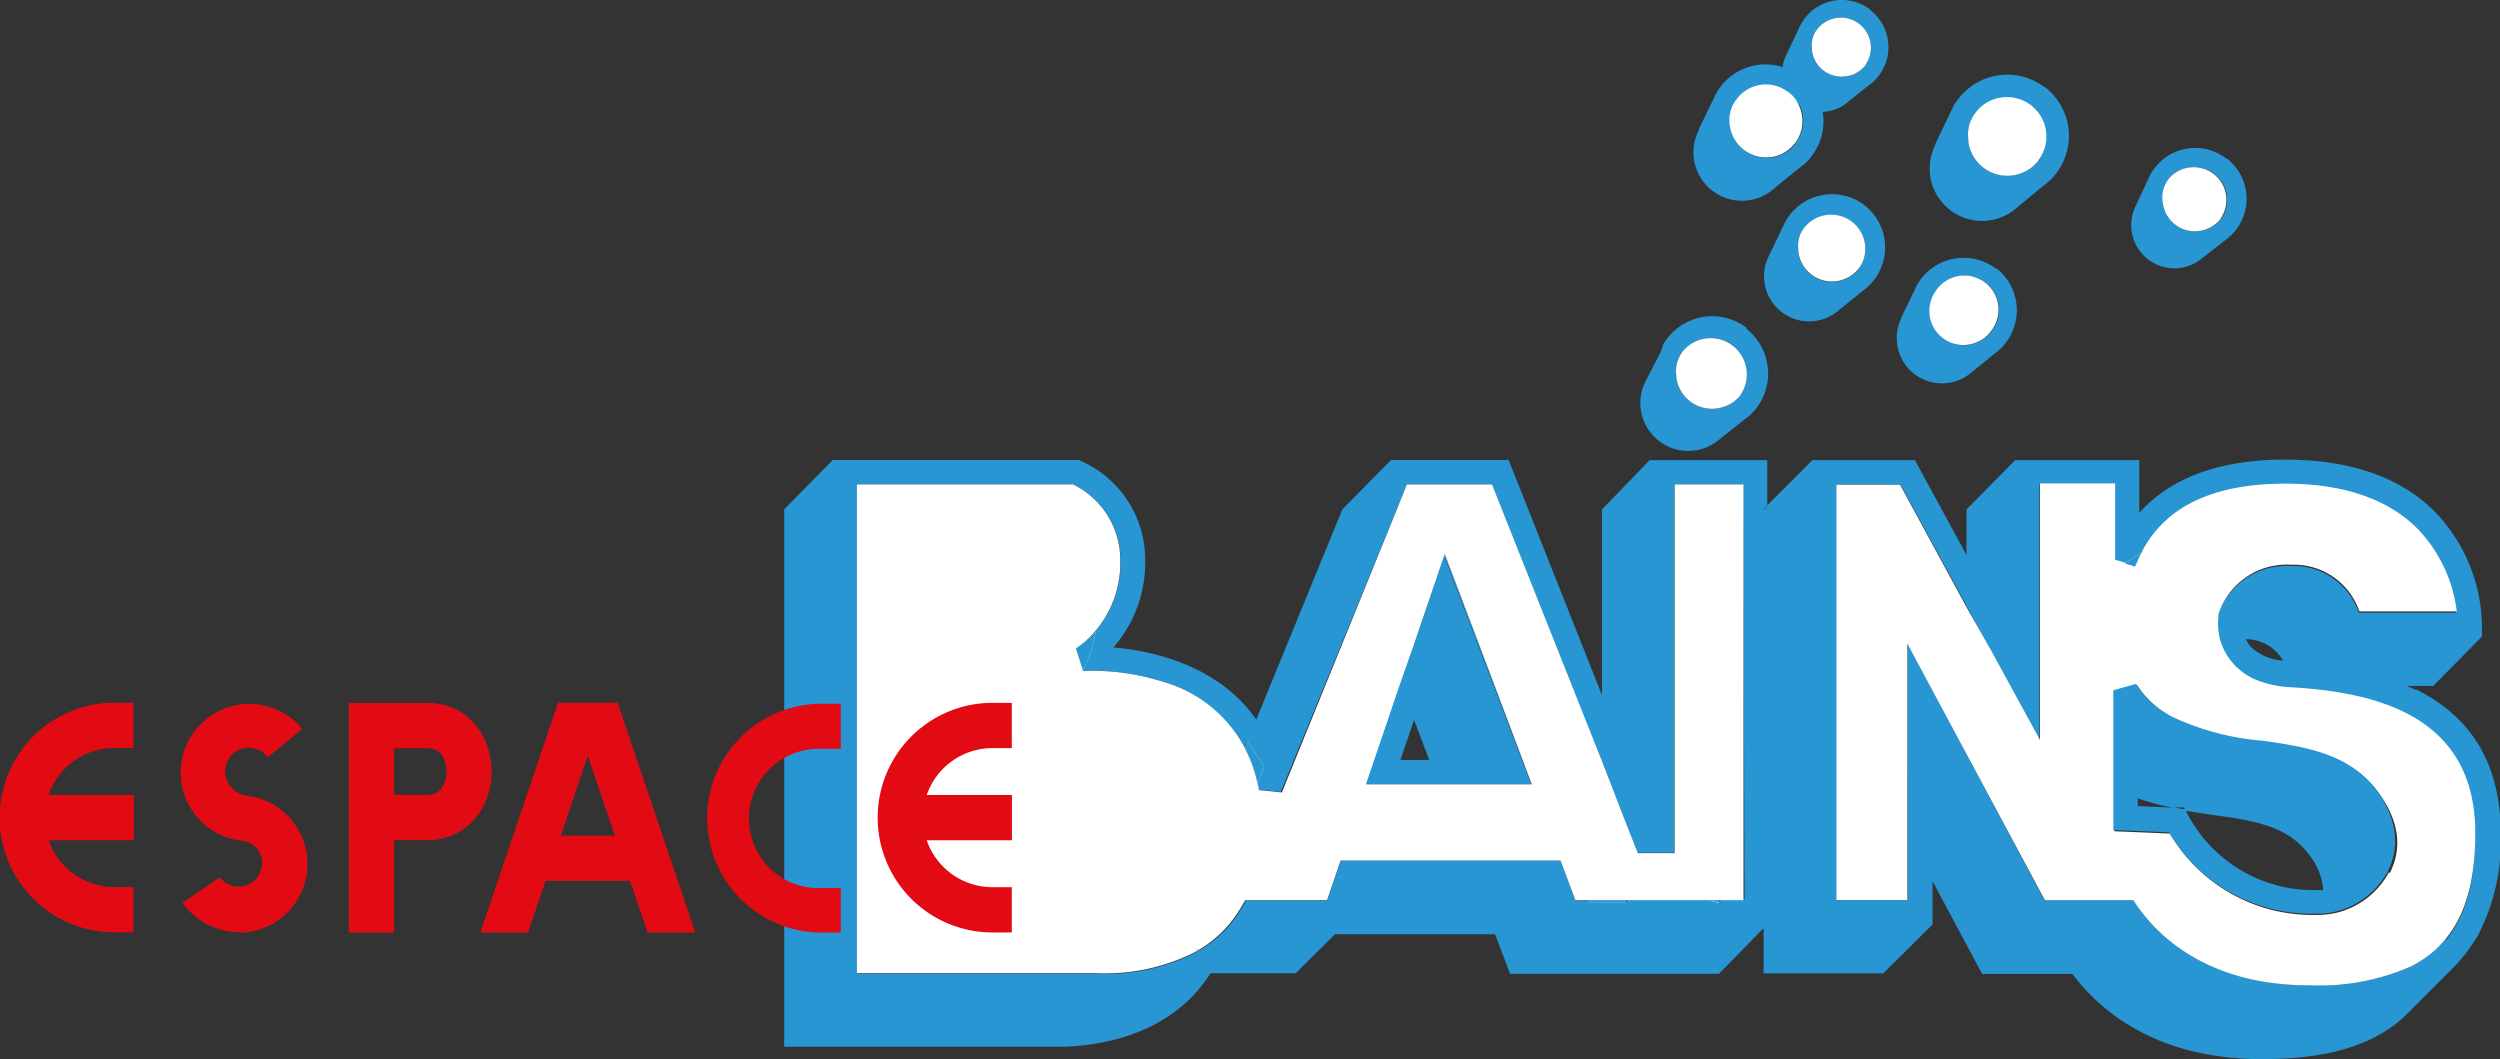 <svg id="Calque_1" data-name="Calque 1" xmlns="http://www.w3.org/2000/svg" viewBox="0 0 196.63 83.3"><rect x="0" y="0" width="196.63" height="83.3" fill="#333333" stroke="none"/><defs><style>.cls-1{fill:#2796d3}.cls-2{fill:#fff}</style></defs><path class="cls-1" d="M147.12.77a3.68 3.68 0 0 0-5.17.66c-.11.16-.22.32-.32.5s-.1.2-.15.32l-.95 2a2.93 2.93 0 0 0-.32 1 3.08 3.08 0 0 0 .38 2 2.94 2.94 0 0 0 .8.92 3.15 3.15 0 0 0 4-.19L147 6.7l.37-.3a3.7 3.7 0 0 0 .16-5.22 5.22 5.22 0 0 0-.43-.39Zm-.38 4.35a1.94 1.94 0 0 1-.32.32l-.11.09a2.22 2.22 0 0 1-.49.3 2 2 0 0 1-.64.17 2.34 2.34 0 0 1-2.66-2s0-.08 0-.12a2.44 2.44 0 0 1 0-.66 2.13 2.13 0 0 1 .15-.49 1.42 1.42 0 0 1 .08-.18 3.43 3.43 0 0 1 .24-.33 2.36 2.36 0 0 1 3.74 2.87Z"/><path class="cls-2" d="M146.74 5.12a1.94 1.94 0 0 1-.32.32l-.11.09a2.22 2.22 0 0 1-.49.3 2 2 0 0 1-.64.17 2.34 2.34 0 0 1-2.66-2s0-.08 0-.12a2.44 2.44 0 0 1 0-.66 2.13 2.13 0 0 1 .15-.49 1.42 1.42 0 0 1 .08-.18 3.43 3.43 0 0 1 .24-.33 2.36 2.36 0 0 1 3.74 2.87Z"/><path class="cls-1" d="M147 6.68a3.47 3.47 0 0 0 .37-.3Zm13.84.2a4.85 4.85 0 0 0-6.8.88 4.31 4.31 0 0 0-.42.63l-.19.4-1.22 2.55v.07a4.12 4.12 0 0 0 6.47 4.88l2-1.65.52-.42a4.07 4.07 0 0 0 .52-.58 4.84 4.84 0 0 0-.87-6.78m-.5 5.74a3.44 3.44 0 0 1-.41.44l-.14.12a3.18 3.18 0 0 1-.64.38 2.94 2.94 0 0 1-.83.24 3.1 3.1 0 0 1-3.5-2.61 1.1 1.1 0 0 1 0-.18 2.75 2.75 0 0 1 0-.86 2.94 2.94 0 0 1 .19-.64c0-.07.07-.15.11-.23a3.11 3.11 0 0 1 5.48 2.93 2.87 2.87 0 0 1-.28.43Z"/><path class="cls-2" d="M160.34 12.62a4.17 4.17 0 0 1-.41.43l-.14.12a3.18 3.18 0 0 1-.64.38 2.94 2.94 0 0 1-.83.24 3.09 3.09 0 0 1-3.5-2.61 1.1 1.1 0 0 1 0-.18 2.76 2.76 0 0 1 0-.86 2.94 2.94 0 0 1 .18-.64l.11-.22a3.1 3.1 0 1 1 5.48 2.92 2.87 2.87 0 0 1-.28.43Z"/><path class="cls-1" d="M160.65 14.68a4.33 4.33 0 0 0 .52-.42Zm14.45-2.21a4 4 0 0 0-5.61.72 3.74 3.74 0 0 0-.35.53l-.18.37-1 2.14a3.4 3.4 0 0 0 5.34 4l1.7-1.32.43-.36a3.2 3.2 0 0 0 .43-.47 4 4 0 0 0-.71-5.61m-.41 4.73a3.76 3.76 0 0 1-.34.35l-.12.09a2.2 2.2 0 0 1-.53.32 2.54 2.54 0 0 1-3.38-1.27 2.67 2.67 0 0 1-.22-.84 2.36 2.36 0 0 1 0-.7 2 2 0 0 1 .16-.54l.09-.19a3.17 3.17 0 0 1 .23-.36 2.57 2.57 0 0 1 4.07 3.13Z"/><path class="cls-2" d="M174.69 17.2a3.76 3.76 0 0 1-.34.35l-.12.09a2.2 2.2 0 0 1-.53.32 2.54 2.54 0 0 1-3.38-1.27 2.67 2.67 0 0 1-.22-.84 2.36 2.36 0 0 1 0-.7 2 2 0 0 1 .16-.54l.09-.19a3.17 3.17 0 0 1 .23-.36 2.57 2.57 0 0 1 4.07 3.13Z"/><path class="cls-1" d="M175 18.91a2.86 2.86 0 0 0 .43-.35Zm-66.84 22.85-.09.22Zm.71-1.69a.08.08 0 0 1 0 .06v-.06ZM94.34 74.68l-.09.05-.03-.05h.12zm33.54-3.88v.15l-2.89.02-.07-.17h2.96zm11.16 1.92-.32.32v-.57l.32.25z"/><path class="cls-1" d="M190 54.27a7.24 7.24 0 0 0-.7-.32h2.08l3.83-3.88v-1a13.24 13.24 0 0 0-3.66-8.78c-2.72-2.76-6.7-4.14-11.81-4.14-6 0-9.45 1.91-11.48 4.19v-4.15h-9.76l-3.83 3.88v3.58l-4.06-7.46h-8.06L139 39.74v.32h-.31l.31-.32v-3.55h-9.25L126 40.07v14.61l-7.34-18.5h-9.25l-3.83 3.88-6.77 16.53c-3-4.28-8.15-5.4-11.24-5.67a10.07 10.07 0 0 0 2.5-6.76A8.47 8.47 0 0 0 85 36.25l-.17-.07H65.5l-3.82 3.88v42.27h21.53c2.47 0 8.71-.56 12-5.78h6.7l3.09-3.07h12.59l1.18 3.11h16.43l3.51-3.59v3.56h9.41l3.88-3.85v-3.4l3.9 7.29h7.1c2 2.68 6.38 6.7 14.84 6.7 3.78 0 8.3-.51 11.37-3.44l.46-.46 3.46-3.47.12-.13 1.52-2a15.93 15.93 0 0 0 1.91-8.3c0-6.23-3.08-9.52-6.66-11.28m-81.1-14.2a.08.08 0 0 1 0 .06Zm-.71 1.69-.09.22Zm29 29h-1.91V71l-.75-.21h-6.59v.15L125 71l-.07-.17h-1l-1.18-3.11h-17.3l-1.06 3.11H98l-.28.49a9.23 9.23 0 0 1-3.32 3.39l-.09.06-.26.14a15.47 15.47 0 0 1-7.82 1.67H67.42V38.1h17a6.6 6.6 0 0 1 3.71 6.06 8.22 8.22 0 0 1-2 5.52 10 10 0 0 1-1 3v.08a18.42 18.42 0 0 1 6.34.87 10.45 10.45 0 0 1 6.38 5.18l.18-.46c.51.74 1 1.42 1.28 1.92l-.53 1.27a5.72 5.72 0 0 1 .11.57l1.85.17L109.07 42l.78-1.92.8-2h6.68l8.61 21.78 1.92 4.83.94 2.38h2.88V38.1h5.43Zm50.33 8 .09-.06-.06.07Zm4.9-4.94a8.06 8.06 0 0 1-1.44 1.38 8.36 8.36 0 0 1-1.36.85 17.85 17.85 0 0 1-8 1.49c-8 0-12-3.93-13.57-6.28l-.28-.41h-7l-10.74-20.18V70.8h-5.58V38.1h5l5.2 9.55 1.91 3.52 3.83 7V38.12h5.9v6l.82.24a10.73 10.73 0 0 1 1.24-.78 9.05 9.05 0 0 1 .91-1.45 9.15 9.15 0 0 1 1.41-1.44c2.1-1.7 5.11-2.55 9-2.55 4.58 0 8.09 1.2 10.43 3.57a11.21 11.21 0 0 1 3.06 6.48h-7.66a5.4 5.4 0 0 0-5.34-3.67 5.65 5.65 0 0 0-5.74 3.91v.23a4.58 4.58 0 0 0 0 1 5.13 5.13 0 0 0 .21 1 4.66 4.66 0 0 0 .81 1.46 4.94 4.94 0 0 0 1.91 1.41 8.18 8.18 0 0 0 2.76.6c6.25.37 14.55 2 14.55 11.49 0 3.67-.72 6.42-2.34 8.35Zm-12.7-21.81a4 4 0 0 1-2.74-1.12 2.61 2.61 0 0 1-.36-.57 3.41 3.41 0 0 1 3 1.81Z"/><path class="cls-1" d="M139.04 39.74v.32h-.32l.32-.32zM98.09 58.36l-.18.46a11.23 11.23 0 0 1 1 2.75l.52-1.27c-.34-.52-.79-1.2-1.3-1.94m10-16.38.09-.22Zm.8-1.92v.07a.15.15 0 0 1 0-.07Zm15.99 30.74.08.2h2.89v-.2Zm9.55 0 .74.21v-.21Zm-40.35 3.88-.12.2.26-.15h.09Zm30.81-3.88.07.2h2.89v-.2ZM84.63 51l.54 1.69a10 10 0 0 0 1-3A7 7 0 0 1 84.63 51m13.46 7.36-.18.46a11.23 11.23 0 0 1 1 2.75l.52-1.27c-.34-.52-.79-1.2-1.3-1.94m26.79 12.44.08.2h2.89v-.2Zm62.51 8.04v-.06Zm-20.29-34.51.78.23.24-.54c.07-.16.14-.32.22-.47a9.52 9.52 0 0 0-1.24.78m4.72 19.32h-.85l.91.17Zm0 0h-.85l.91.17Zm0 0h-.85l.91.17Zm0 0h-.85l.91.17Zm0 0h-.85l.91.17Zm0 0h-.85l.91.17Zm0 0h-.85l.91.17Zm0 0h-.85l.91.17Zm0 0h-.85l.91.17Zm0 0h-.85l.91.17Zm0 0h-.85l.91.17Zm0 0h-.85l.91.17Zm0 0h-.85l.91.17Zm0 0h-.85l.91.17Zm0 0h-.85l.91.17Zm0 0h-.85l.91.17Z"/><path class="cls-2" d="m108.06 42 .09-.22Zm.81-1.92v.07a.15.15 0 0 1 0-.07Zm25.6 30.74.75.21v-.23Zm-9.55 0 .08.18h2.89v-.2Zm-11.29-27.26v.15l6.89 18Zm-29 7.44.54 1.69a10 10 0 0 0 1-3A7 7 0 0 1 84.63 51m13.46 7.36-.18.46a11.23 11.23 0 0 1 1 2.75l.52-1.27c-.34-.52-.79-1.2-1.3-1.94m-4 16.32-.12.2.26-.15h.09Z"/><path class="cls-2" d="M131.71 38.1v29h-2.89l-.94-2.38-1.88-4.84-8.65-21.78h-6.7l-.8 2-.77 1.9-8.26 20.33-1.82-.19c0-.19-.06-.38-.1-.56a11.16 11.16 0 0 0-1-2.76 10.45 10.45 0 0 0-6.38-5.18 18.45 18.45 0 0 0-6.34-.87v-.08L84.62 51a7 7 0 0 0 1.49-1.32 8.22 8.22 0 0 0 2-5.52 6.6 6.6 0 0 0-3.71-6.06h-17v38.44h18.77A15.69 15.69 0 0 0 94 74.88l.11-.2h.23a9.33 9.33 0 0 0 3.32-3.4l.28-.48h6.44l1.06-3.11h17.3l1.17 3.11h13.22V38.1Zm-24.23 23.58 2.68-7.89 1-2.85 2.47-7.23v-.15l6.84 18.12Z"/><path class="cls-1" d="M113.63 43.56v.15l6.89 18Zm0 0v.15l6.89 18Zm-29 7.44.54 1.69a10 10 0 0 0 1-3A7 7 0 0 1 84.63 51m29-7.44v.15l6.89 18Zm-29 7.44.54 1.69a10 10 0 0 0 1-3A7 7 0 0 1 84.63 51m13.46 7.36-.18.46a11.23 11.23 0 0 1 1 2.75l.52-1.27c-.34-.52-.79-1.2-1.3-1.94m10-16.38.09-.22Zm.8-1.92v.07a.15.15 0 0 1 0-.07Zm29.86 32.41v.25h.21Zm0-32.41h.21v-.31Zm-4.32 30.74.74.21v-.21Zm-9.55 0 .08.2h2.89v-.2ZM84.63 51l.54 1.69a10 10 0 0 0 1-3A7 7 0 0 1 84.63 51m0 0 .54 1.69a10 10 0 0 0 1-3A7 7 0 0 1 84.63 51m0 0 .54 1.69a10 10 0 0 0 1-3A7 7 0 0 1 84.63 51m29-7.44v.15l6.89 18Zm0 0v.15l6.89 18Zm0 0v.15l6.89 18Zm0 0v.15l6.89 18Zm-.05.15-2.46 7.23-1 2.85-2.68 7.89h13Zm-3.43 16.06 1.07-3.15 1.19 3.15Z"/><path class="cls-2" d="m167.14 44.33.78.23.24-.54c.07-.16.14-.32.22-.47a9.52 9.52 0 0 0-1.24.78"/><path class="cls-2" d="M180.16 54.05a8.18 8.18 0 0 1-2.76-.6 4.94 4.94 0 0 1-1.91-1.45 4.69 4.69 0 0 1-.81-1.49 4.47 4.47 0 0 1-.2-.95 4.69 4.69 0 0 1 0-1v-.22a5.63 5.63 0 0 1 5.74-3.92 5.42 5.42 0 0 1 5.35 3.67h7.66a11.4 11.4 0 0 0-3.06-6.48c-2.35-2.37-5.86-3.57-10.43-3.57-3.9 0-6.91.86-9 2.55a9.14 9.14 0 0 0-1.41 1.44 8.4 8.4 0 0 0-.91 1.45c-.09.16-.16.32-.23.47l-.24.55-.77-.23-.82-.25v-6h-5.91V58.2l-3.82-7-1-1.76-1-1.76-5.19-9.56h-5v32.67h5.58V50.63l10.81 20.17h6.95l.29.42c1.61 2.34 5.52 6.28 13.56 6.28a17.93 17.93 0 0 0 8-1.49 9.2 9.2 0 0 0 1.37-.85 7.67 7.67 0 0 0 1.33-1.28c1.6-1.91 2.36-4.68 2.36-8.35 0-9.52-8.3-11.11-14.55-11.48m7.76 14.54a6.34 6.34 0 0 1-3.47 3 5.52 5.52 0 0 1-1.13.29 6.54 6.54 0 0 1-.88.08h-.24a13 13 0 0 1-11.51-6.4l-4.37-.18v-11l1.78-.5a7.43 7.43 0 0 0 3 2.66 20.59 20.59 0 0 0 7 1.81c3.35.47 6.81 1 9 4s1.44 5.21.88 6.33"/><path class="cls-1" d="M171.86 63.65h-.85l.92.17Zm0 0h-.85l.92.17Zm0 0h-.85l.92.17Zm0 0h-.85l.92.17Zm0 0h-.85l.92.17Zm0 0h-.85l.92.17Zm0 0h-.85l.92.17Zm0 0h-.85l.92.17Zm0 0h-.85l.92.17Zm0 0h-.85l.92.17Zm0 0h-.85l.92.17Zm0 0h-.85l.92.17Zm0 0h-.85l.92.17Zm0 0h-.85l.92.17Zm0 0h-.85l.92.17Zm0 0h-.85l.92.17Zm0 0h-.85l.92.17Zm0 0h-.85l.92.17Zm0 0h-.85l.92.17Zm0 0h-.85l.92.17Zm0 0h-.85l.92.17Zm0 0h-.85l.92.17Zm0 0h-.85l.92.17Zm0 0h-.85l.92.17Zm0 0h-.85l.92.17Zm0 0h-.85l.92.17Zm0 0h-.85l.92.17Zm0 0h-.85l.92.17Zm0 0h-.85l.92.17Zm0 0h-.85l.92.17Zm0 0h-.85l.92.17Zm0 0h-.85l.92.17Zm0 0h-.85l.92.17Zm0 0h-.85l.92.17Zm0 0h-.85l.92.17Zm0 0h-.85l.92.17Zm0 0h-.85l.92.17Zm0 0h-.85l.92.17Zm0 0h-.85l.92.17Zm0 0h-.85l.92.17Zm0 0h-.85l.92.17Zm0 0h-.85l.92.17Zm0 0h-.85l.92.17Zm-4.72-19.32.78.23.24-.54c.07-.16.14-.32.22-.47a9.52 9.52 0 0 0-1.24.78m20.29 34.51v-.06Zm5.77-3a10.29 10.29 0 0 0 1.52-2Zm-21.34-12.19h-.85l.92.17Zm0 0h-.85l.92.17Zm0 0h-.85l.92.17Zm0 0h-.85l.92.17Zm0 0h-.85l.92.17Zm0 0h-.85l.92.17Zm0 0h-.85l.92.17Zm0 0h-.85l.92.17Zm0 0h-.85l.92.17Zm0 0h-.85l.92.17Zm0 0h-.85l.92.17Zm0 0h-.85l.92.17Zm0 0h-.85l.92.17Zm0 0h-.85l.92.17Zm0 0h-.85l.92.17Zm0 0h-.85l.92.17Zm0 0h-.85l.92.17Zm0 0h-.85l.92.17Zm0 0h-.85l.92.17Zm0 0h-.85l.92.17Zm0 0h-.85l.92.17Z"/><path class="cls-1" d="M187 62.26c-2.19-3-5.65-3.51-9-4a20.59 20.59 0 0 1-7-1.81 7.47 7.47 0 0 1-3-2.66l-1.78.5v11l4.37.17a13 13 0 0 0 11.5 6.4h.24a5.26 5.26 0 0 0 .89-.07 5.69 5.69 0 0 0 1.13-.29 6.32 6.32 0 0 0 3.47-3c.57-1.12 1.21-3.43-.88-6.33m-18.8 1.23v-.61a18.24 18.24 0 0 0 2.75.73Zm2.77.11h.85l.07.13c-.31 0-.6-.1-.92-.16ZM182.43 70a11.19 11.19 0 0 1-10.32-5.87l-.18-.35 2 .3c3.23.44 6 .83 7.72 3.19a5.1 5.1 0 0 1 1.08 2.73 1.53 1.53 0 0 1-.3 0Zm5.08 8.78a.1.1 0 0 1-.06 0Zm-56.75-51.59v.06-.06Zm6.62-1.4a4.45 4.45 0 0 0-6.23.81 3.35 3.35 0 0 0-.39.59v.12l-.08.17a.2.2 0 0 0 0 .08L129.42 30a3.77 3.77 0 0 0 5.92 4.47L137.2 33a3.48 3.48 0 0 0 .48-.38 4.48 4.48 0 0 0 .16-6.32 5 5 0 0 0-.48-.44Zm-.46 5.26a2.72 2.72 0 0 1-.37.39l-.12.11a3.1 3.1 0 0 1-.61.35 2.92 2.92 0 0 1-.75.22 2.83 2.83 0 0 1-3.22-2.4s0-.1 0-.15a2.92 2.92 0 0 1 0-.78 2.08 2.08 0 0 1 .18-.6 2 2 0 0 1 .1-.21 2.75 2.75 0 0 1 .26-.4 2.85 2.85 0 0 1 4.51 3.47Z"/><path class="cls-2" d="M136.92 31.05a2.72 2.72 0 0 1-.37.39l-.12.11a3.1 3.1 0 0 1-.61.35 2.92 2.92 0 0 1-.75.22 2.83 2.83 0 0 1-3.22-2.4s0-.1 0-.15a2.92 2.92 0 0 1 0-.78 2.08 2.08 0 0 1 .18-.6 2 2 0 0 1 .1-.21 2.75 2.75 0 0 1 .26-.4 2.85 2.85 0 0 1 4.51 3.47Z"/><path class="cls-1" d="M157 21.14a4.22 4.22 0 0 0-6.25 1.32l-.15.32-1.07 2.22v.06a3.56 3.56 0 0 0 5.56 4.21l1.76-1.43.43-.35a3 3 0 0 0 .45-.49 4.2 4.2 0 0 0-.7-5.89m-.44 5a2.11 2.11 0 0 1-.35.38l-.12.1a2.61 2.61 0 0 1-.56.32 2.67 2.67 0 0 1-3.76-2.2 2.74 2.74 0 0 1 .2-1.3 1.24 1.24 0 0 1 .1-.2 2.55 2.55 0 0 1 .24-.39 2.69 2.69 0 1 1 4.25 3.29"/><path class="cls-2" d="M156.55 26.1a2.11 2.11 0 0 1-.35.38l-.12.1a2.61 2.61 0 0 1-.56.32 2.67 2.67 0 0 1-3.76-2.2 2.74 2.74 0 0 1 .2-1.3 1.24 1.24 0 0 1 .1-.2 2.55 2.55 0 0 1 .24-.39 2.69 2.69 0 1 1 4.25 3.29"/><path class="cls-1" d="M156.84 27.88a4.58 4.58 0 0 0 .43-.34Zm-10.2-11.74a4.2 4.2 0 0 0-5.88.77 3.79 3.79 0 0 0-.36.56l-.19.4-1.07 2.23a3.55 3.55 0 0 0 5.58 4.22l1.76-1.42.44-.36a4 4 0 0 0 .48-.53 4.19 4.19 0 0 0-.76-5.87m-.43 5a2.6 2.6 0 0 1-.36.38l-.12.1a2.3 2.3 0 0 1-.57.33 2.78 2.78 0 0 1-.71.21 2.67 2.67 0 0 1-3-2.27.77.77 0 0 1 0-.15 2.65 2.65 0 0 1 0-.74 2.75 2.75 0 0 1 .16-.56l.1-.2a2.69 2.69 0 0 1 4.76 2.49 2.19 2.19 0 0 1-.26.41Z"/><path class="cls-2" d="M146.21 21.1a2.6 2.6 0 0 1-.36.38l-.12.1a2.3 2.3 0 0 1-.57.33 2.78 2.78 0 0 1-.71.21 2.67 2.67 0 0 1-3-2.27.77.77 0 0 1 0-.15 2.65 2.65 0 0 1 0-.74 2.75 2.75 0 0 1 .16-.56l.1-.2a2.69 2.69 0 0 1 4.76 2.49 2.19 2.19 0 0 1-.26.41Z"/><path class="cls-1" d="M146.49 22.89a3.94 3.94 0 0 0 .45-.36Zm-6.09-5.43a2.93 2.93 0 0 0-.19.4Zm2.91-8.67A4.5 4.5 0 0 0 141.62 6a4.21 4.21 0 0 0-1.41-.73 4.46 4.46 0 0 0-4.88 1.54 3.85 3.85 0 0 0-.39.6l-.19.41-1.13 2.34v.07a3.81 3.81 0 0 0 6 4.52l1.88-1.52.5-.4a4.12 4.12 0 0 0 .48-.54 4.45 4.45 0 0 0 .88-3.47m-2.15 2.49a2.86 2.86 0 0 1-.38.4l-.13.11a3.21 3.21 0 0 1-.59.36 2.9 2.9 0 0 1-4-2.22 2.7 2.7 0 0 1 0-.94 2.45 2.45 0 0 1 .18-.6c0-.08.07-.15.1-.22a2.8 2.8 0 0 1 .27-.4 2.87 2.87 0 0 1 4-.56h.05a2.78 2.78 0 0 1 .77.9 2.88 2.88 0 0 1-.26 3.13"/><path class="cls-2" d="M141.16 11.28a2.86 2.86 0 0 1-.38.4l-.13.11a3.21 3.21 0 0 1-.59.36 2.9 2.9 0 0 1-4-2.22 2.7 2.7 0 0 1 0-.94 2.45 2.45 0 0 1 .18-.6c0-.08.07-.15.1-.22a2.8 2.8 0 0 1 .27-.4 2.87 2.87 0 0 1 4-.56 3.11 3.11 0 0 0 .8.93 2.87 2.87 0 0 1-.24 3.14"/><path class="cls-2" d="M141.41 8.15a3.15 3.15 0 0 1-.81-.93h.05a2.84 2.84 0 0 1 .76.89"/><path class="cls-1" d="M141.45 13.2a4.87 4.87 0 0 0 .5-.4Z"/><path d="M66.13 73.35h-1.51a9 9 0 1 1 0-18h1.51v3.55h-1.51a5.48 5.48 0 1 0 0 10.95h1.51ZM3.85 62.53h6.68v3.56h-6.7A5.48 5.48 0 0 0 9 69.77h1.5v3.56H9a9 9 0 0 1 0-18.06h1.5v3.56H9a5.48 5.48 0 0 0-5.18 3.7m69.07 0h6.7v3.56h-6.7a5.47 5.47 0 0 0 5.17 3.69h1.52v3.56h-1.52a9 9 0 0 1 0-18.06h1.52v3.56h-1.52a5.47 5.47 0 0 0-5.17 3.69M18.83 73.31A5.42 5.42 0 0 1 14.36 71l2.93-2a1.85 1.85 0 0 0 3.06-2.07 1.81 1.81 0 0 0-1.33-.8 5.4 5.4 0 1 1 4.75-8.81l-2.71 2.25a1.85 1.85 0 1 0-2.84 2.36 1.8 1.8 0 0 0 1.21.65 5.41 5.41 0 0 1-.6 10.78M31 73.35h-3.56V55.29h6.16c3.32 0 5.06 2.71 5.06 5.4a5.73 5.73 0 0 1-1.21 3.6 4.89 4.89 0 0 1-3.85 1.79H31Zm0-10.83h2.6a1.27 1.27 0 0 0 1.09-.47 2.2 2.2 0 0 0 .43-1.36c0-.32-.08-1.84-1.51-1.84H31Zm17.58-7.25h-4.69l-6.11 18.08h3.75l1.38-4.07h6.65l1.38 4.07h3.75Zm-4.47 10.45 2.12-6.27 2.13 6.27Z" style="fill:#e20a13"/></svg>